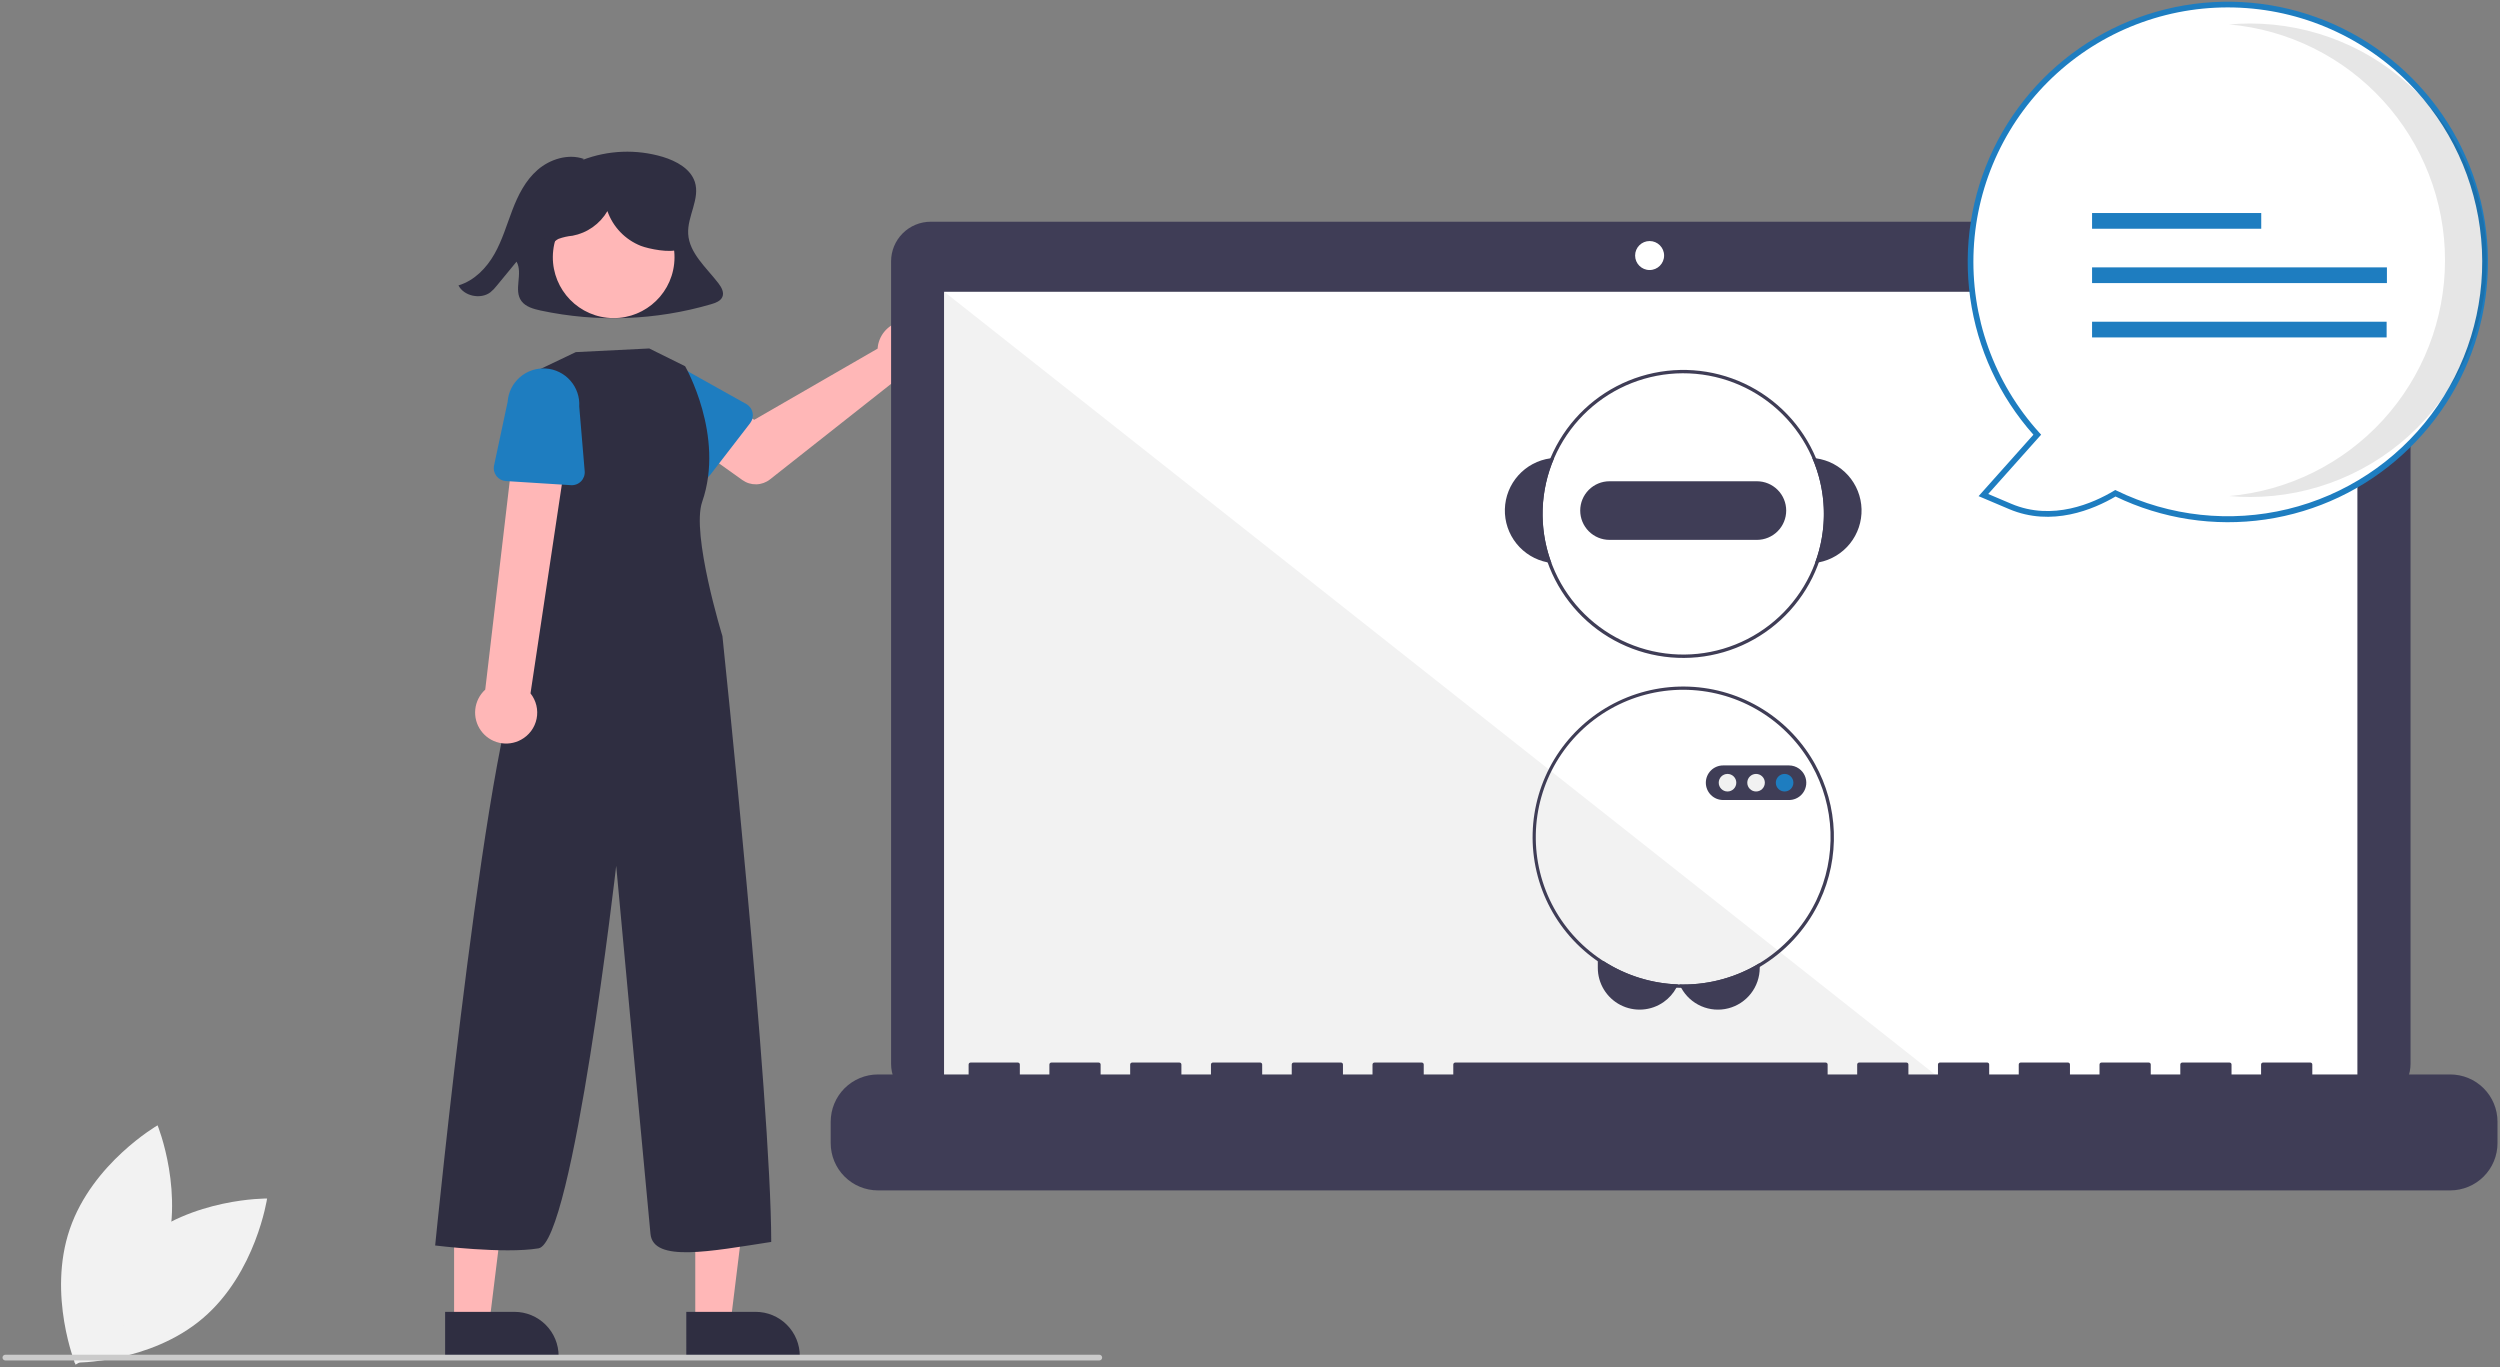 <svg width="501" height="274" viewBox="0 0 501 274" fill="none" xmlns="http://www.w3.org/2000/svg">
<rect x="0" y="0" width="501" height="274" fill="#808080" stroke="none"/>
<g clip-path="url(#clip0_2321_38626)">
<path d="M27.807 249.098C17.153 258.183 14.941 273.084 14.941 273.084C14.941 273.084 30.004 273.255 40.659 264.17C51.314 255.085 53.525 240.184 53.525 240.184C53.525 240.184 38.462 240.013 27.807 249.098Z" fill="#F2F2F2"/>
<path d="M32.731 252.71C28.192 265.957 15.144 273.485 15.144 273.485C15.144 273.485 9.454 259.537 13.993 246.29C18.531 233.044 31.579 225.516 31.579 225.516C31.579 225.516 37.269 239.464 32.731 252.71Z" fill="#F2F2F2"/>
<path d="M143.945 56.732C141.534 53.608 138.127 50.718 137.911 46.863C137.713 43.328 140.349 39.817 139.238 36.435C138.383 33.834 135.562 32.265 132.807 31.434C127.53 29.866 121.884 30.084 116.744 32.053L117.023 31.856C113.886 30.738 110.219 31.892 107.751 34.029C105.283 36.165 103.816 39.127 102.678 42.095C101.539 45.063 100.657 48.139 99.076 50.922C97.494 53.704 95.073 56.235 91.878 57.196C92.947 59.33 96.291 60.062 98.252 58.592C98.753 58.185 99.203 57.719 99.593 57.205C100.901 55.615 102.209 54.024 103.517 52.434C104.863 54.828 102.852 58.131 104.506 60.347C105.359 61.489 106.917 61.923 108.364 62.235C119.673 64.648 131.404 64.213 142.502 60.968C143.394 60.706 144.379 60.344 144.749 59.536C145.176 58.604 144.578 57.553 143.945 56.732Z" fill="#2F2E41"/>
<path d="M176.009 68.922C175.939 69.233 175.893 69.548 175.872 69.866L151.155 84.125L145.147 80.667L138.742 89.052L148.783 96.208C149.594 96.786 150.571 97.085 151.566 97.061C152.562 97.037 153.523 96.69 154.305 96.073L179.793 75.966C180.943 76.392 182.196 76.457 183.384 76.154C184.573 75.85 185.64 75.192 186.446 74.267C187.251 73.342 187.755 72.193 187.892 70.974C188.029 69.755 187.791 68.524 187.21 67.443C186.63 66.363 185.734 65.485 184.643 64.926C183.551 64.367 182.315 64.153 181.099 64.314C179.883 64.474 178.745 65.001 177.836 65.825C176.926 66.648 176.289 67.728 176.009 68.922Z" fill="#FFB7B7"/>
<path d="M150.328 84.8L142.34 95.153C142.112 95.448 141.824 95.69 141.495 95.863C141.166 96.036 140.803 96.136 140.431 96.157C140.06 96.177 139.688 96.117 139.342 95.981C138.996 95.845 138.683 95.636 138.425 95.368L129.381 85.977C127.879 84.806 126.902 83.087 126.665 81.197C126.429 79.306 126.952 77.4 128.12 75.895C129.289 74.39 131.006 73.41 132.896 73.171C134.786 72.931 136.693 73.451 138.2 74.616L149.543 80.959C149.867 81.14 150.149 81.39 150.369 81.69C150.588 81.99 150.741 82.335 150.815 82.699C150.89 83.064 150.885 83.44 150.801 83.802C150.717 84.165 150.556 84.505 150.328 84.8Z" fill="#1E7DC0"/>
<path d="M139.334 265.198L146.388 265.197L149.744 237.988L139.333 237.989L139.334 265.198Z" fill="#FFB7B7"/>
<path d="M137.534 262.895L151.427 262.895H151.427C153.775 262.895 156.027 263.827 157.687 265.488C159.347 267.148 160.28 269.4 160.28 271.748V272.035L137.535 272.036L137.534 262.895Z" fill="#2F2E41"/>
<path d="M91.001 265.198L98.056 265.197L101.411 237.988L91 237.989L91.001 265.198Z" fill="#FFB7B7"/>
<path d="M89.202 262.895L103.094 262.895H103.095C105.443 262.895 107.694 263.827 109.355 265.488C111.015 267.148 111.948 269.4 111.948 271.748V272.035L89.202 272.036L89.202 262.895Z" fill="#2F2E41"/>
<path d="M135.098 52.886C135.832 46.193 131.002 40.172 124.309 39.437C117.617 38.703 111.595 43.532 110.861 50.225C110.126 56.918 114.956 62.939 121.649 63.674C128.342 64.409 134.363 59.579 135.098 52.886Z" fill="#FFB7B7"/>
<path d="M130.112 69.832L137.295 73.39C137.295 73.39 145.319 87.336 140.716 100.57C138.481 106.995 144.775 127.476 144.775 127.476C144.775 127.476 154.525 220.25 154.556 248.883C142.442 250.746 130.934 253.047 130.359 247.293C129.784 241.539 123.485 173.507 123.485 173.507C123.485 173.507 114.824 249.019 107.919 250.17C101.014 251.321 87.205 249.595 87.205 249.595C87.205 249.595 98.168 138.984 105.648 132.08L106.799 126.326L106.768 74.677L115.386 70.564L130.112 69.832Z" fill="#2F2E41"/>
<path d="M104.42 148.24C105.214 147.81 105.905 147.211 106.443 146.485C106.982 145.759 107.354 144.924 107.535 144.039C107.715 143.154 107.699 142.239 107.488 141.361C107.277 140.482 106.876 139.66 106.313 138.953L114.666 83.278L103.753 82.754L97.242 138.199C96.118 139.223 95.407 140.625 95.247 142.138C95.086 143.651 95.486 145.17 96.371 146.408C97.256 147.645 98.564 148.516 100.047 148.853C101.531 149.191 103.086 148.973 104.42 148.24Z" fill="#FFB7B7"/>
<path d="M114.429 97.229L101.378 96.405C101.007 96.382 100.645 96.279 100.317 96.103C99.989 95.927 99.703 95.682 99.478 95.386C99.253 95.089 99.095 94.748 99.014 94.385C98.933 94.022 98.931 93.645 99.009 93.281L101.728 80.531C101.859 78.631 102.737 76.861 104.171 75.608C105.604 74.355 107.477 73.722 109.376 73.848C111.276 73.973 113.049 74.847 114.305 76.278C115.561 77.708 116.199 79.579 116.079 81.479L117.172 94.428C117.204 94.799 117.155 95.172 117.029 95.522C116.903 95.872 116.703 96.191 116.442 96.457C116.182 96.723 115.867 96.929 115.52 97.062C115.173 97.196 114.8 97.253 114.429 97.229Z" fill="#1E7DC0"/>
<path d="M475.129 44.434H186.518C184.411 44.434 182.391 45.27 180.901 46.76C179.411 48.25 178.574 50.271 178.574 52.377V213.186C178.574 215.293 179.411 217.313 180.901 218.803C182.391 220.293 184.411 221.13 186.518 221.13H475.129C477.236 221.13 479.256 220.293 480.746 218.803C482.236 217.313 483.073 215.293 483.073 213.186V52.377C483.073 50.271 482.236 48.25 480.746 46.76C479.256 45.27 477.236 44.434 475.129 44.434Z" fill="#3F3D56"/>
<path d="M472.422 58.473H189.225V218.225H472.422V58.473Z" fill="white"/>
<path d="M330.581 54.114C332.185 54.114 333.486 52.813 333.486 51.209C333.486 49.605 332.185 48.305 330.581 48.305C328.977 48.305 327.677 49.605 327.677 51.209C327.677 52.813 328.977 54.114 330.581 54.114Z" fill="white"/>
<path d="M391.432 218.225H189.225V58.473L391.432 218.225Z" fill="#F2F2F2"/>
<path d="M491.024 215.32H463.386V213.328C463.386 213.224 463.344 213.123 463.27 213.049C463.196 212.975 463.096 212.934 462.991 212.934H453.515C453.463 212.934 453.412 212.944 453.364 212.964C453.316 212.983 453.272 213.013 453.236 213.049C453.199 213.086 453.17 213.129 453.15 213.177C453.13 213.225 453.12 213.277 453.12 213.328V215.32H447.198V213.328C447.198 213.277 447.187 213.225 447.168 213.177C447.148 213.129 447.119 213.086 447.082 213.049C447.045 213.013 447.002 212.983 446.954 212.964C446.906 212.944 446.855 212.934 446.803 212.934H437.327C437.275 212.934 437.224 212.944 437.176 212.964C437.128 212.983 437.084 213.013 437.048 213.049C437.011 213.086 436.982 213.129 436.962 213.177C436.942 213.225 436.932 213.277 436.932 213.328V215.32H431.01V213.328C431.01 213.277 430.999 213.225 430.979 213.177C430.96 213.129 430.931 213.086 430.894 213.049C430.857 213.013 430.814 212.983 430.766 212.964C430.718 212.944 430.667 212.934 430.615 212.934H421.139C421.087 212.934 421.035 212.944 420.988 212.964C420.94 212.983 420.896 213.013 420.859 213.049C420.823 213.086 420.794 213.129 420.774 213.177C420.754 213.225 420.744 213.277 420.744 213.328V215.32H414.821V213.328C414.821 213.277 414.811 213.225 414.791 213.177C414.771 213.129 414.742 213.086 414.706 213.049C414.669 213.013 414.626 212.983 414.578 212.964C414.53 212.944 414.478 212.934 414.427 212.934H404.951C404.899 212.934 404.847 212.944 404.799 212.964C404.752 212.983 404.708 213.013 404.671 213.049C404.635 213.086 404.606 213.129 404.586 213.177C404.566 213.225 404.556 213.277 404.556 213.328V215.32H398.633V213.328C398.633 213.277 398.623 213.225 398.603 213.177C398.583 213.129 398.554 213.086 398.518 213.049C398.481 213.013 398.437 212.983 398.39 212.964C398.342 212.944 398.29 212.934 398.238 212.934H388.762C388.711 212.934 388.659 212.944 388.611 212.964C388.563 212.983 388.52 213.013 388.483 213.049C388.447 213.086 388.418 213.129 388.398 213.177C388.378 213.225 388.368 213.277 388.368 213.328V215.32H382.445V213.328C382.445 213.277 382.435 213.225 382.415 213.177C382.395 213.129 382.366 213.086 382.329 213.049C382.293 213.013 382.249 212.983 382.201 212.964C382.153 212.944 382.102 212.934 382.05 212.934H372.574C372.522 212.934 372.471 212.944 372.423 212.964C372.375 212.983 372.332 213.013 372.295 213.049C372.258 213.086 372.229 213.129 372.21 213.177C372.19 213.225 372.179 213.277 372.179 213.328V215.32H366.257V213.328C366.257 213.277 366.247 213.225 366.227 213.177C366.207 213.129 366.178 213.086 366.141 213.049C366.105 213.013 366.061 212.983 366.013 212.964C365.965 212.944 365.914 212.934 365.862 212.934H291.634C291.582 212.934 291.531 212.944 291.483 212.964C291.435 212.983 291.391 213.013 291.355 213.049C291.318 213.086 291.289 213.129 291.269 213.177C291.249 213.225 291.239 213.277 291.239 213.328V215.32H285.316V213.328C285.316 213.277 285.306 213.225 285.286 213.177C285.267 213.129 285.237 213.086 285.201 213.049C285.164 213.013 285.121 212.983 285.073 212.964C285.025 212.944 284.973 212.934 284.922 212.934H275.446C275.394 212.934 275.342 212.944 275.295 212.964C275.247 212.983 275.203 213.013 275.166 213.049C275.13 213.086 275.101 213.129 275.081 213.177C275.061 213.225 275.051 213.277 275.051 213.328V215.32H269.128V213.328C269.128 213.277 269.118 213.225 269.098 213.177C269.078 213.129 269.049 213.086 269.013 213.049C268.976 213.013 268.932 212.983 268.885 212.964C268.837 212.944 268.785 212.934 268.734 212.934H259.257C259.206 212.934 259.154 212.944 259.106 212.964C259.059 212.983 259.015 213.013 258.978 213.049C258.942 213.086 258.913 213.129 258.893 213.177C258.873 213.225 258.863 213.277 258.863 213.328V215.32H252.94V213.328C252.94 213.277 252.93 213.225 252.91 213.177C252.89 213.129 252.861 213.086 252.825 213.049C252.788 213.013 252.744 212.983 252.696 212.964C252.649 212.944 252.597 212.934 252.545 212.934H243.069C243.018 212.934 242.966 212.944 242.918 212.964C242.87 212.983 242.827 213.013 242.79 213.049C242.754 213.086 242.724 213.129 242.705 213.177C242.685 213.225 242.675 213.277 242.675 213.328V215.32H236.752V213.328C236.752 213.277 236.742 213.225 236.722 213.177C236.702 213.129 236.673 213.086 236.636 213.049C236.6 213.013 236.556 212.983 236.508 212.964C236.46 212.944 236.409 212.934 236.357 212.934H226.881C226.829 212.934 226.778 212.944 226.73 212.964C226.682 212.983 226.639 213.013 226.602 213.049C226.565 213.086 226.536 213.129 226.516 213.177C226.497 213.225 226.486 213.277 226.486 213.328V215.32H220.564V213.328C220.564 213.277 220.554 213.225 220.534 213.177C220.514 213.129 220.485 213.086 220.448 213.049C220.412 213.013 220.368 212.983 220.32 212.964C220.272 212.944 220.221 212.934 220.169 212.934H210.693C210.588 212.934 210.488 212.975 210.414 213.049C210.34 213.123 210.298 213.224 210.298 213.328V215.32H204.376V213.328C204.376 213.277 204.366 213.225 204.346 213.177C204.326 213.129 204.297 213.086 204.26 213.049C204.224 213.013 204.18 212.983 204.132 212.964C204.084 212.944 204.033 212.934 203.981 212.934H194.505C194.4 212.934 194.3 212.975 194.226 213.049C194.152 213.123 194.11 213.224 194.11 213.328V215.32H175.948C174.703 215.32 173.471 215.565 172.322 216.041C171.172 216.517 170.127 217.215 169.247 218.095C168.367 218.975 167.669 220.02 167.193 221.169C166.717 222.319 166.472 223.551 166.472 224.796V229.081C166.472 231.594 167.47 234.004 169.247 235.781C171.024 237.558 173.435 238.556 175.948 238.556H491.024C493.537 238.556 495.947 237.558 497.725 235.781C499.502 234.004 500.5 231.594 500.5 229.081V224.796C500.5 223.551 500.255 222.319 499.779 221.169C499.302 220.02 498.604 218.975 497.725 218.095C496.845 217.215 495.8 216.517 494.65 216.041C493.501 215.565 492.268 215.32 491.024 215.32Z" fill="#3F3D56"/>
<path d="M336.271 197.276C336.176 197.501 336.07 197.72 335.952 197.934C335.334 199.074 334.461 200.056 333.402 200.803C332.146 201.687 330.673 202.208 329.142 202.311C327.61 202.414 326.08 202.095 324.718 201.388C323.356 200.681 322.214 199.613 321.417 198.302C320.62 196.99 320.199 195.485 320.199 193.95V192.598H321.346C325.806 195.48 330.964 197.097 336.271 197.276Z" fill="#3F3D56"/>
<path d="M352.649 192.996V193.953C352.649 195.815 352.03 197.624 350.887 199.095C349.745 200.565 348.145 201.613 346.341 202.073C344.536 202.533 342.63 202.379 340.923 201.634C339.216 200.89 337.806 199.598 336.915 197.963C336.792 197.744 336.682 197.519 336.583 197.289C336.828 197.295 337.07 197.299 337.315 197.299C342.725 197.305 348.031 195.816 352.649 192.996Z" fill="#3F3D56"/>
<path d="M363.939 91.847C363.687 91.81 363.432 91.786 363.177 91.769C366.075 98.449 366.276 105.991 363.737 112.816C363.992 112.785 364.244 112.745 364.496 112.698C366.954 112.222 369.163 110.889 370.73 108.937C372.297 106.984 373.12 104.539 373.053 102.036C372.987 99.534 372.034 97.136 370.365 95.27C368.696 93.404 366.418 92.191 363.939 91.847Z" fill="#3F3D56"/>
<path d="M311.453 91.769C311.198 91.786 310.943 91.81 310.691 91.847C308.211 92.191 305.934 93.404 304.265 95.27C302.596 97.136 301.643 99.534 301.576 102.036C301.509 104.539 302.333 106.984 303.9 108.936C305.467 110.889 307.676 112.222 310.134 112.698C310.386 112.745 310.637 112.785 310.892 112.816C308.354 105.991 308.555 98.449 311.453 91.769Z" fill="#3F3D56"/>
<path d="M363.938 91.847C361.174 85.243 356.053 79.903 349.57 76.863C343.088 73.823 335.707 73.302 328.862 75.4C322.017 77.497 316.196 82.065 312.53 88.215C308.863 94.364 307.614 101.657 309.024 108.676C310.435 115.696 314.404 121.94 320.161 126.197C325.918 130.453 333.051 132.418 340.176 131.709C347.3 131 353.906 127.668 358.712 122.361C363.517 117.053 366.178 110.149 366.177 102.99C366.176 99.164 365.415 95.377 363.938 91.847ZM363.737 112.816C361.282 119.415 356.446 124.857 350.181 128.069C343.915 131.281 336.674 132.032 329.883 130.174C323.092 128.315 317.242 123.982 313.485 118.027C309.729 112.072 308.337 104.927 309.584 97.997C310.831 91.067 314.627 84.856 320.225 80.584C325.822 76.313 332.815 74.291 339.828 74.917C346.841 75.543 353.366 78.772 358.118 83.967C362.871 89.163 365.506 95.949 365.506 102.99C365.505 106.344 364.906 109.672 363.737 112.816Z" fill="#3F3D56"/>
<path d="M352.082 96.445H322.548C320.99 96.445 319.496 97.064 318.395 98.165C317.294 99.267 316.675 100.761 316.675 102.318C316.675 103.876 317.294 105.37 318.395 106.471C319.496 107.573 320.99 108.192 322.548 108.192H352.082C353.639 108.192 355.133 107.573 356.234 106.471C357.336 105.37 357.955 103.876 357.955 102.318C357.955 100.761 357.336 99.267 356.234 98.165C355.133 97.064 353.639 96.445 352.082 96.445Z" fill="#3F3D56"/>
<path d="M363.737 153.146C363.63 152.948 363.519 152.753 363.405 152.562C363.402 152.555 363.398 152.552 363.395 152.545C360.754 148.025 356.983 144.269 352.453 141.645C347.922 139.022 342.787 137.622 337.552 137.583C332.317 137.543 327.162 138.866 322.592 141.42C318.023 143.975 314.196 147.674 311.487 152.154C308.779 156.634 307.281 161.741 307.143 166.974C307.004 172.208 308.228 177.387 310.696 182.005C313.163 186.622 316.789 190.518 321.216 193.311C325.644 196.104 330.722 197.698 335.952 197.936C336.271 197.953 336.593 197.963 336.915 197.963C337.05 197.97 337.18 197.97 337.315 197.97C342.71 197.977 348.008 196.529 352.649 193.778C357.69 190.794 361.762 186.418 364.375 181.176C364.378 181.169 364.382 181.166 364.385 181.159C364.486 180.958 364.583 180.753 364.68 180.545C366.699 176.228 367.666 171.494 367.502 166.732C367.338 161.969 366.048 157.313 363.737 153.146ZM364.026 180.36C363.928 180.568 363.828 180.773 363.724 180.974C361.227 185.937 357.391 190.102 352.649 192.996C348.031 195.816 342.725 197.305 337.315 197.298C337.07 197.298 336.828 197.295 336.583 197.288C336.479 197.288 336.375 197.285 336.271 197.278C331.147 197.099 326.157 195.589 321.794 192.897C317.43 190.204 313.843 186.422 311.385 181.922C308.927 177.423 307.683 172.36 307.775 167.234C307.867 162.107 309.292 157.093 311.91 152.685C314.528 148.276 318.248 144.625 322.706 142.091C327.163 139.556 332.203 138.226 337.33 138.231C342.458 138.236 347.495 139.576 351.948 142.119C356.4 144.661 360.114 148.319 362.724 152.733C362.727 152.74 362.73 152.743 362.734 152.75C362.851 152.941 362.965 153.136 363.073 153.33C365.376 157.433 366.664 162.027 366.83 166.73C366.996 171.432 366.034 176.105 364.026 180.36Z" fill="#3F3D56"/>
<path d="M360.529 154.038C359.941 153.619 359.237 153.393 358.515 153.391H345.316C344.396 153.391 343.514 153.756 342.864 154.406C342.214 155.056 341.849 155.938 341.849 156.857C341.849 157.777 342.214 158.659 342.864 159.309C343.514 159.959 344.396 160.324 345.316 160.324H358.515C358.751 160.325 358.986 160.301 359.217 160.254C359.446 160.204 359.671 160.133 359.888 160.042C360.452 159.799 360.942 159.41 361.306 158.916C361.671 158.421 361.897 157.839 361.962 157.228C362.028 156.617 361.929 155.999 361.677 155.439C361.426 154.879 361.029 154.395 360.529 154.038Z" fill="#3F3D56"/>
<path d="M346.194 158.614C347.166 158.614 347.954 157.826 347.954 156.854C347.954 155.882 347.166 155.094 346.194 155.094C345.222 155.094 344.434 155.882 344.434 156.854C344.434 157.826 345.222 158.614 346.194 158.614Z" fill="#F1F1F1"/>
<path d="M351.915 158.614C352.887 158.614 353.675 157.826 353.675 156.854C353.675 155.882 352.887 155.094 351.915 155.094C350.943 155.094 350.155 155.882 350.155 156.854C350.155 157.826 350.943 158.614 351.915 158.614Z" fill="#F1F1F1"/>
<path d="M357.635 158.614C358.607 158.614 359.395 157.826 359.395 156.854C359.395 155.882 358.607 155.094 357.635 155.094C356.663 155.094 355.875 155.882 355.875 156.854C355.875 157.826 356.663 158.614 357.635 158.614Z" fill="#1E7DC0"/>
<path d="M423.926 98.846C419.348 101.591 411.193 105.031 402.86 101.496L397.473 99.211L408.268 87.11C399.654 77.611 394.888 65.244 394.901 52.421C394.914 39.599 399.705 27.241 408.339 17.76C416.973 8.28 428.83 2.357 441.595 1.148C454.361 -0.061 467.119 3.53 477.379 11.221C487.639 18.912 494.666 30.15 497.086 42.742C499.507 55.334 497.148 68.376 490.47 79.323C483.792 90.27 473.275 98.335 460.971 101.945C448.667 105.555 435.459 104.45 423.926 98.846Z" fill="white"/>
<path d="M423.954 99.499C419.555 102.082 411.177 105.65 402.635 102.026L396.509 99.428L407.496 87.112C400.66 79.423 396.252 69.883 394.828 59.693C393.403 49.504 395.025 39.121 399.49 29.851C403.955 20.582 411.063 12.841 419.919 7.604C428.775 2.366 438.982 -0.133 449.256 0.419C459.53 0.971 469.41 4.552 477.653 10.708C485.897 16.865 492.133 25.324 495.579 35.018C499.024 44.713 499.524 55.21 497.015 65.188C494.506 75.166 489.1 84.179 481.479 91.091C473.825 98.074 464.256 102.607 454.004 104.106C443.752 105.604 433.286 104 423.954 99.499ZM484.22 18.226C479.723 13.265 474.292 9.239 468.239 6.377C462.185 3.515 455.627 1.873 448.939 1.546C442.251 1.219 435.565 2.212 429.261 4.47C422.957 6.727 417.159 10.204 412.199 14.703C407.239 19.201 403.214 24.633 400.354 30.687C397.493 36.741 395.854 43.3 395.528 49.987C395.203 56.675 396.198 63.362 398.457 69.666C400.716 75.969 404.195 81.766 408.694 86.724L409.042 87.108L398.437 98.996L403.085 100.967C411.334 104.467 419.498 100.832 423.63 98.354L423.897 98.193L424.177 98.329C434.828 103.505 446.949 104.811 458.458 102.023C469.968 99.235 480.147 92.528 487.25 83.052C494.353 73.577 497.935 61.924 497.382 50.095C496.829 38.266 492.175 26.998 484.22 18.226Z" fill="#1E7DC0"/>
<path opacity="0.1" d="M489.981 52.155C489.98 40.298 485.54 28.872 477.535 20.125C469.53 11.378 458.541 5.946 446.73 4.897C448.112 4.776 449.51 4.711 450.924 4.711C463.502 4.719 475.562 9.72 484.453 18.617C493.345 27.514 498.339 39.577 498.339 52.155C498.339 64.733 493.345 76.797 484.453 85.693C475.562 94.59 463.502 99.592 450.924 99.6C449.512 99.6 448.117 99.533 446.737 99.412C458.546 98.362 469.534 92.929 477.538 84.183C485.541 75.437 489.98 64.011 489.981 52.155Z" fill="black"/>
<path d="M453.152 42.691H419.25V45.84H453.152V42.691Z" fill="#1E7DC0"/>
<path d="M478.338 53.582H419.25V56.73H478.338V53.582Z" fill="#1E7DC0"/>
<path d="M478.28 64.473H419.25V67.621H478.28V64.473Z" fill="#1E7DC0"/>
<path d="M220.298 272.635H1.075C0.923 272.635 0.776 272.575 0.669 272.467C0.561 272.359 0.5 272.212 0.5 272.06C0.5 271.907 0.561 271.761 0.669 271.653C0.776 271.545 0.923 271.484 1.075 271.484H220.298C220.45 271.484 220.597 271.545 220.705 271.653C220.813 271.761 220.873 271.907 220.873 272.06C220.873 272.212 220.813 272.359 220.705 272.467C220.597 272.575 220.45 272.635 220.298 272.635Z" fill="#CBCBCB"/>
<path d="M135.757 43.631C135.281 41.476 133.739 39.69 131.961 38.383C129.031 36.227 125.437 35.167 121.806 35.388C118.175 35.609 114.736 37.096 112.089 39.591C110.609 40.898 109.543 42.607 109.02 44.51C108.77 45.461 108.757 46.459 108.981 47.416C109.205 48.374 109.66 49.262 110.306 50.004L110.549 50.156C110.328 49.22 111.056 48.284 111.925 47.87C112.829 47.539 113.773 47.327 114.732 47.241C116.183 46.967 117.559 46.384 118.766 45.533C119.972 44.681 120.982 43.581 121.727 42.305C122.279 43.875 123.16 45.308 124.312 46.509C125.464 47.709 126.86 48.649 128.406 49.265C130.017 49.895 134.443 50.762 135.977 49.962C137.933 48.942 136.232 45.786 135.757 43.631Z" fill="#2F2E41"/>
</g>
<defs>
<clipPath id="clip0_2321_38626">
<rect width="500" height="273.119" fill="white" transform="translate(0.5 0.367)"/>
</clipPath>
</defs>
</svg>

